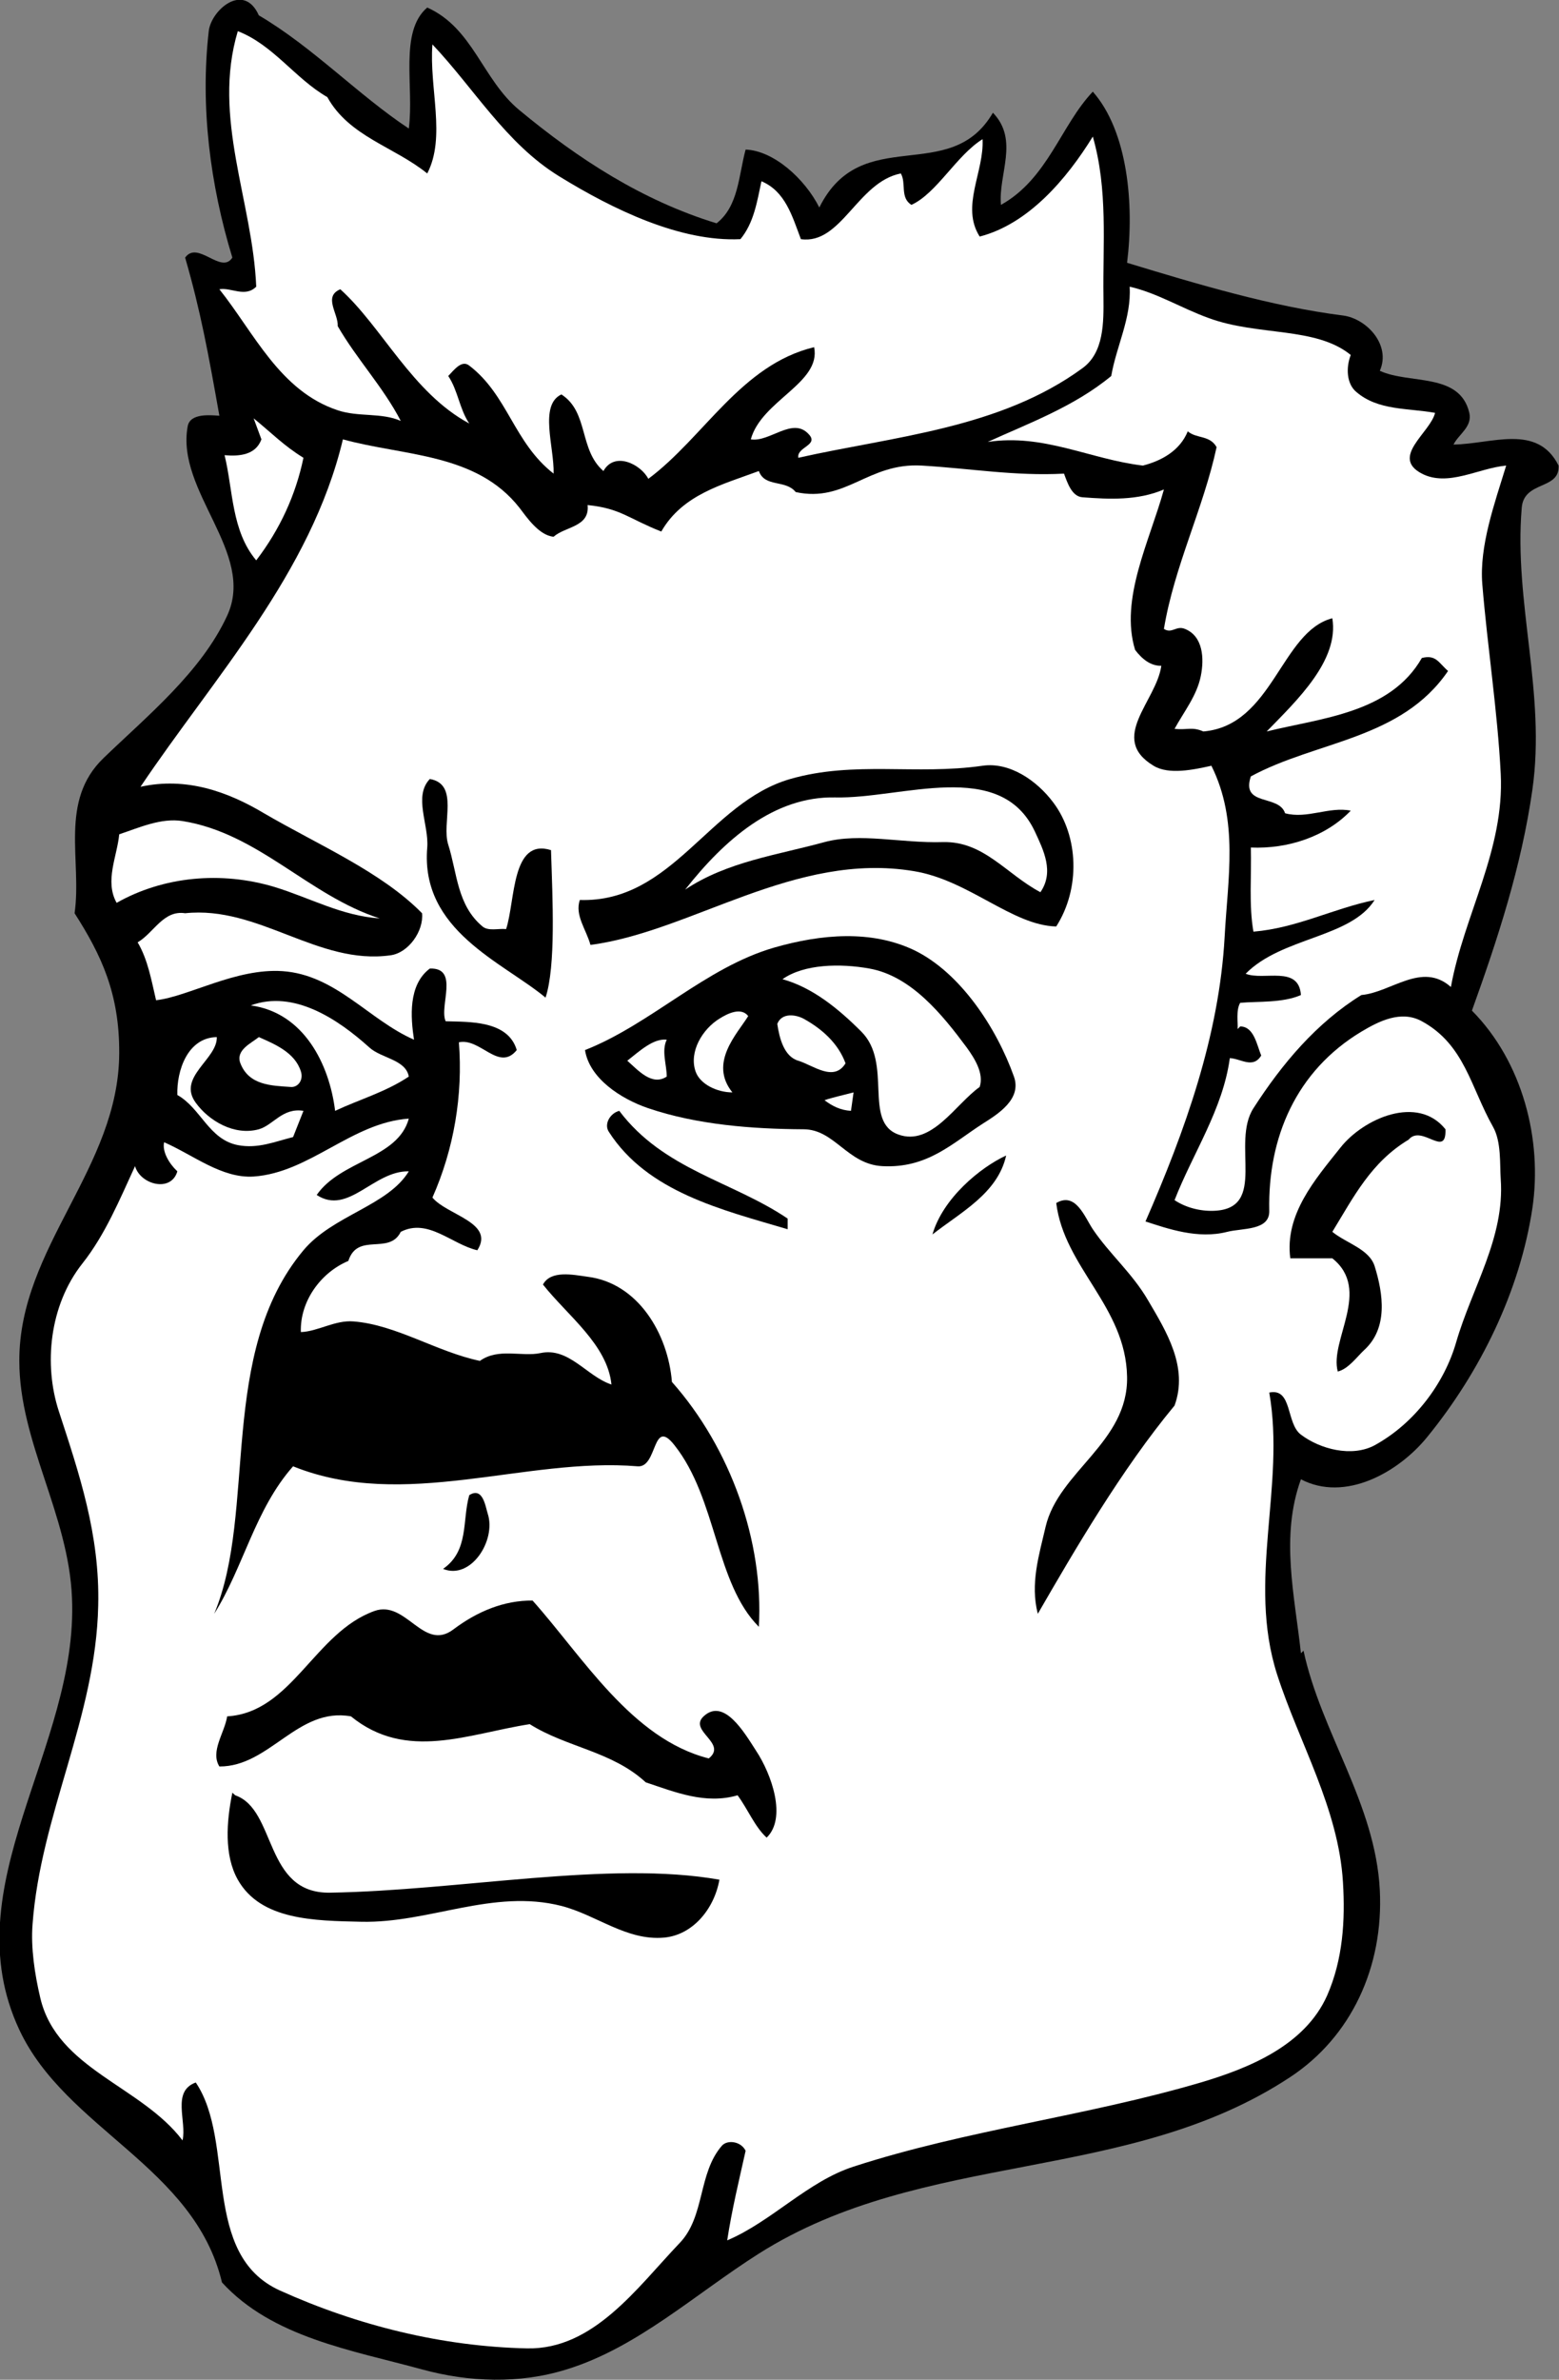 <?xml version="1.0" encoding="UTF-8" standalone="no"?>
<svg
   xmlns:dc="http://purl.org/dc/elements/1.1/"
   xmlns:cc="http://creativecommons.org/ns#"
   xmlns:rdf="http://www.w3.org/1999/02/22-rdf-syntax-ns#"
   xmlns:svg="http://www.w3.org/2000/svg"
   xmlns="http://www.w3.org/2000/svg"
   viewBox="0 0 800.867 1221.667"
   height="1221.667"
   width="800.867"
   xml:space="preserve"
   id="svg2"
   version="1.1"><rect x="0" y="0" width="800.867" height="1221.667" fill="#808080" stroke="none"/><defs
     id="defs6" /><g
     transform="matrix(1.333,0,0,-1.333,0,1221.667)"
     id="g10"><g
       transform="scale(0.1)"
       id="g12"><path
         id="path14"
         style="fill:#000000;fill-opacity:1;fill-rule:nonzero;stroke:none"
         d="m 997.449,9105.75 c 209.001,-123 383.001,-307 578.001,-436 21,161 -38,373 71,466 177,-79 212,-277 355,-395 227,-188 473,-348 760,-436 85,66 85,185 112,284 108,-4 228,-112 284,-223 163,328 504,81 669,365 102,-106 20,-237 31,-355 181,101 231,307 354,436 135,-153 160,-435 132,-659 273,-83 561,-169 832,-203 92,-12 186,-114 142,-213 115,-53 308,-5 345,-162 12,-54 -41,-82 -61,-122 148,2 323,82 405,-81 5,-95 -133,-57 -142,-162 -31,-366 94,-714 41,-1086 -42,-296 -134,-576 -233,-851 196,-198 272,-498 233,-761 -48,-319 -201,-631 -406,-882 -111,-136 -316,-251 -486,-162 -80,-221 -24,-447 0,-670 l 10,10 c 68,-316 277,-589 294,-922 15,-296 -110,-565 -345,-720 -627,-414.004 -1411,-277 -2048,-680.004 -246,-156 -468,-361.996 -741,-446 -183,-56.996 -377,-49 -557,0 -270,74.004 -577,123.004 -770.997,335 -107,447 -601,589.004 -781,973.004 -260,556 227.996,1083 202.996,1663 -12.996,322 -202.996,600 -202.996,913 -1,439 384,742 385,1186 1,229 -69,377 -172.004,538 29.004,203 -60.996,432 112.004,598 167.996,162 376,331 476,548 111.996,242 -199,478 -152,730 10,51 87.996,42 122,40 -42,236 -72,402 -132,609 48.996,68 138.996,-67 182,0 -86,281 -124.004,582 -91,872 9,81 135,191 192.996,61" /><path
         id="path16"
         style="fill:#ffffff;fill-opacity:1;fill-rule:nonzero;stroke:none"
         d="m 1261.45,8790.75 c 84,-152 258,-191 385,-294 73,140 7,329 20,497 161,-170 283,-381 487,-507 211,-130 469,-254 700,-243 52,63 64,144 81,223 92,-39 118,-133 152,-223 156,-22 218,220 385,253 22,-37 -4,-93 41,-121 98,45 173,190 274,253 7,-125 -85,-259 -11,-375 187,48 335,221 436,385 59,-206 38,-412 41,-618 1,-98 2,-214 -81,-274 -319,-233 -725,-262 -1095,-345 -7,42 81,48 40,91 -62,68 -150,-32 -223,-20 41,150 272,217 244,355 -282,-68 -424,-347 -639,-507 -29,56 -130,107 -173,30 -95,82 -56,227 -162,295 -87,-41 -27,-203 -30,-305 -154,120 -176,302 -325,416 -29,23 -58,-16 -81,-40 38,-57 43,-127 81,-183 -220,118 -336,372 -497,517 -67,-28 -7,-94 -10,-142 74,-128 175,-234 243,-365 -75,33 -163,14 -243,41 -223,74 -321.997,298 -455.997,466 45,8 99,-33 141.996,10 -13.996,330 -171,651 -71,984 137.001,-53 221.001,-183 345.001,-254" /><path
         id="path18"
         style="fill:#ffffff;fill-opacity:1;fill-rule:nonzero;stroke:none"
         d="m 4658.45,7939.75 c 190,-70 412,-32 547,-142 -19,-49 -16,-111 21,-142 84,-73 200,-62 304,-81 -19,-77 -173,-170 -51,-234 101,-52 217,21 325,31 -45,-147 -104,-310 -92,-457 20,-243 59,-491 71,-730 15,-294 -142,-544 -192,-821 -112,99 -230,-21 -345,-31 -173,-107 -306,-265 -416,-436 -87,-135 56,-387 -152,-395 -53,-2 -108,12 -152,41 71,182 186,349 213,547 43,-2 89,-42 121,10 -17,41 -28,112 -81,112 l -10,-10 c 2,22 -7,73 10,101 67,6 164,-1 234,30 -8,116 -143,54 -213,82 140,142 404,137 497,284 -160,-33 -300,-108 -467,-122 -18,102 -7,216 -10,324 143,-6 289,42 385,142 -83,17 -168,-33 -253,-10 -24,74 -171,25 -132,142 253,137 579,141 760,406 -36,31 -46,64 -101,50 -122,-213 -388,-231 -598,-283 117,120 280,274 253,436 -198,-51 -229,-413 -497,-436 -43,19 -62,5 -111,10 36,66 86,128 101,203 14,68 9,154 -61,182 -34,14 -50,-20 -81,0 40,242 152,463 203,700 -26,47 -78,32 -111,61 -31,-76 -103,-114 -173,-132 -203,24 -383,124 -598,91 155,71 332,135 476,254 20,116 78,223 71,344 108,-25 197,-82 305,-121" /><path
         id="path20"
         style="fill:#ffffff;fill-opacity:1;fill-rule:nonzero;stroke:none"
         d="m 1169.45,7401.75 c -30,-144 -91,-276 -182.001,-395 -96,114 -88.996,271 -121.996,405 58,-5 120,1 141.997,61 l -30.001,81 c 70.001,-57 117.001,-106 192.001,-152" /><path
         id="path22"
         style="fill:#ffffff;fill-opacity:1;fill-rule:nonzero;stroke:none"
         d="m 2001.45,7209.75 c 27,-35 75,-107 132,-112 45,40 140,37 131,122 128,-13 157,-52 284,-102 82,143 236,181 376,233 23,-64 103,-32 142,-81 194,-42 278,114 486,102 188,-11 358,-41 548,-31 13,-35 30,-88 71,-91 104,-8 213,-13 314,30 -55,-199 -171,-422 -111,-618 26,-34 59,-62 101,-61 -19,-137 -205,-279 -30,-385 59,-36 155,-15 223,0 106,-213 63,-434 51,-659 -21,-381 -153,-748 -305,-1096 86,-28 202,-69 315,-40 59,15 164,4 162,81 -6,283 104,539 355,690 67,40 153,84 233,40 165,-90 188,-254 274,-406 33,-58 26,-144 30,-202 16,-226 -111,-418 -172,-629 -45,-156 -159,-311 -314,-396 -88,-47 -210,-15 -284,41 -58,43 -32,181 -122,162 63,-361 -86,-722 30,-1085 85,-264 237,-516 254,-801 9,-146 0,-297 -61,-436 -86,-193 -302,-280 -487,-335 -442,-130 -904,-183.004 -1338,-324.004 -177,-56.996 -315,-211 -487,-284 18,118 46,233 71,345 -18,37.004 -70,43 -91,20 -93,-106 -65,-272.996 -163,-375 -165,-172.996 -332,-411 -588,-406 -327,7.004 -654,88.004 -953,223.004 -306.001,139 -168.997,570.996 -323.997,801 -94,-34 -34,-149.004 -51,-223.004 -159,210.004 -483,274.004 -548,548.004 -22,93 -37,195 -30,284 31,423 244,798 253,1227 7,274 -74,511 -152,750 -58,178 -37,406 90.996,568 88.004,111 144.004,247 203.004,375 20,-71 139,-103 163,-20 -32,30 -59,76 -51.004,112 111.004,-48 222.004,-140 345,-132 217.001,15 378.001,208 598.001,223 -42,-154 -262,-160 -355,-294 122,-80 219,94 355,91 -81,-133 -293,-169 -406,-304 -332.001,-397 -178.001,-1005 -343.997,-1400 113,179 156.996,402 303.997,568 429,-173 893,36 1328,0 78,-6 55,192 142,81 164,-207 157,-531 325,-699 19,327 -108,687 -335,943 -15,186 -131,381 -325,405 -57,8 -142,26 -172,-30 96,-121 248,-231 264,-385 -95,31 -164,145 -274,121 -72,-15 -162,21 -233,-30 -167,35 -322,139 -487,152 -71,6 -138,-39 -203,-41 -4,118 76,229 183,274 36,112 157,21 202,112 105,54 196,-48 295,-71 69,107 -117,135 -173,203 83,187 118,395 102,598 83,18 154,-115 223,-30 -34,116 -187,108 -274,111 -26,58 54,207 -61,203 -84,-63 -74,-188 -61,-274 -174,76 -301,250 -507,264 -179.997,12 -362.001,-98 -486.997,-112 -18,76 -31,155 -71,223 61.996,36 99,125 183,112 283.996,30 511.997,-201 790.997,-162 70,9 129,94 122,162 -157,160 -402,264 -609,385 -138.997,83 -300.001,141 -475.997,102 282,420 656.997,822 779.997,1338 236,-65 514,-52 680,-263" /><path
         id="path24"
         style="fill:#000000;fill-opacity:1;fill-rule:nonzero;stroke:none"
         d="m 3786.45,6215.75 c 103,15 208,-55 273,-142 97,-129 105,-330 11,-477 -170,4 -336,178 -548,213 -459,77 -857,-233 -1247,-284 -16,59 -61,114 -41,173 358,-11 498,376 811,466 248,71 484,14 741,51" /><path
         id="path26"
         style="fill:#000000;fill-opacity:1;fill-rule:nonzero;stroke:none"
         d="m 1727.45,5911.75 c 35,-111 34,-233 132,-315 23,-19 61,-7 91,-10 36,110 20,352 173,304 6,-189 19,-445 -21,-568 -165,137 -483,258 -456,578 7,88 -54,197 10,264 115,-20 44,-170 71,-253" /><path
         id="path28"
         style="fill:#ffffff;fill-opacity:1;fill-rule:nonzero;stroke:none"
         d="m 3988.45,5961.75 c 33,-71 75,-155 21,-233 -132,70 -218,197 -376,193 -159,-5 -318,37 -456,0 -182,-50 -375,-75 -537,-183 152,193 343,360 578,355 257,-6 637,153 770,-132" /><path
         id="path30"
         style="fill:#ffffff;fill-opacity:1;fill-rule:nonzero;stroke:none"
         d="m 703.453,6002.75 c 292.996,-47 485.997,-287 759.997,-375 -147,10 -268,79 -405,121 -206.001,62 -428.997,41 -608.997,-61 -47.004,84 2,179 10,264 77.996,26 161,64 244,51" /><path
         id="path32"
         style="fill:#000000;fill-opacity:1;fill-rule:nonzero;stroke:none"
         d="m 3522.45,5505.75 c 178,-86 318,-299 385,-487 31,-87 -61,-144 -121,-182 -118,-76 -213,-172 -386,-163 -135,7 -184,142 -304,142 -196,1 -409,17 -598,81 -106,36 -227,115 -244,224 256,101 463,318 730,395 182,52 373,68 538,-10" /><path
         id="path34"
         style="fill:#ffffff;fill-opacity:1;fill-rule:nonzero;stroke:none"
         d="m 3725.45,5130.75 c 31,-43 67,-100 50,-152 -93,-66 -186,-230 -314,-183 -136,50 -20,274 -142,396 -88,88 -188,170 -304,202 84,59 224,61 335,41 162,-29 282,-179 375,-304" /><path
         id="path36"
         style="fill:#ffffff;fill-opacity:1;fill-rule:nonzero;stroke:none"
         d="m 1423.45,5130.75 c 46,-42 140,-46 152,-112 -88,-59 -190,-88 -284,-132 -22,179 -120,378 -325.001,406 166.001,61 336.001,-53 457.001,-162" /><path
         id="path38"
         style="fill:#ffffff;fill-opacity:1;fill-rule:nonzero;stroke:none"
         d="m 2883.45,5251.75 c -42,-68 -153,-180 -61,-294 -58,0 -125,31 -142,81 -26,76 27,163 92,203 30,19 83,46 111,10" /><path
         id="path40"
         style="fill:#ffffff;fill-opacity:1;fill-rule:nonzero;stroke:none"
         d="m 3258.45,5069.75 c -45,-73 -124,-8 -182,10 -55,16 -73,87 -81,142 18,45 73,35 101,20 71,-39 134,-95 162,-172" /><path
         id="path42"
         style="fill:#ffffff;fill-opacity:1;fill-rule:nonzero;stroke:none"
         d="m 835.453,5170.75 c 3,-85 -154,-154 -81,-253 50,-69 147.996,-128 242.996,-102 56.001,16 91.001,84 172.001,71 l -40,-101 c -69,-17 -134.997,-46 -213.001,-31 -111.996,22 -141.996,142 -232.996,193 -3,93 38.996,221 152,223" /><path
         id="path44"
         style="fill:#ffffff;fill-opacity:1;fill-rule:nonzero;stroke:none"
         d="m 1159.45,5038.75 c 11,-33 -11,-63 -40,-60 -73,5 -159.997,6 -193.001,91 -20,51 43.004,78 71,101 61.001,-27 139.001,-59 162.001,-132" /><path
         id="path46"
         style="fill:#ffffff;fill-opacity:1;fill-rule:nonzero;stroke:none"
         d="m 2569.45,5018.75 c -57,-38 -111,25 -152,61 46,36 100,87 152,81 -21,-43 0,-97 0,-142" /><path
         id="path48"
         style="fill:#ffffff;fill-opacity:1;fill-rule:nonzero;stroke:none"
         d="m 3279.45,4886.75 c -39,2 -72,18 -102,41 29,10 74,20 112,30 l -10,-71" /><path
         id="path50"
         style="fill:#000000;fill-opacity:1;fill-rule:nonzero;stroke:none"
         d="m 3035.45,4471.75 v -41 c -253,75 -540,143 -689,375 -20,30 5,72 40,81 171,-227 436,-271 649,-415" /><path
         id="path52"
         style="fill:#000000;fill-opacity:1;fill-rule:nonzero;stroke:none"
         d="m 5570.45,4815.75 c 4,-115 -91,21 -142,-40 -145,-87 -212,-221 -294,-355 54,-44 142,-66 163,-132 33,-106 53,-239 -41,-324 -26,-24 -60,-72 -101,-82 -33,120 132,314 -21,436 h -162 c -22,169 95,303 193,426 89,113 298,205 405,71" /><path
         id="path54"
         style="fill:#000000;fill-opacity:1;fill-rule:nonzero;stroke:none"
         d="m 3877.45,4714.75 c -32,-145 -174,-218 -284,-304 40,139 184,258 284,304" /><path
         id="path56"
         style="fill:#000000;fill-opacity:1;fill-rule:nonzero;stroke:none"
         d="m 4211.45,4430.75 c 64,-95 152,-169 213,-274 70,-119 156,-257 102,-405 -205,-247 -387,-560 -527,-802 -30,116 5,227 30,335 50,214 319,325 314,578 -5,271 -242,420 -273,669 75,44 109,-53 141,-101" /><path
         id="path58"
         style="fill:#000000;fill-opacity:1;fill-rule:nonzero;stroke:none"
         d="m 1879.45,3335.75 c 34,-103 -65,-257 -172,-213 101,70 73,187 101,284 52,33 62,-42 71,-71" /><path
         id="path60"
         style="fill:#000000;fill-opacity:1;fill-rule:nonzero;stroke:none"
         d="m 2052.45,3000.75 c 193,-216 382,-533 679,-608 74,59 -80,106 -20,162 78,73 157,-62 202,-132 61,-92 119,-260 41,-335 -46,42 -72,109 -112,163 -124,-36 -240,12 -354,50 -130,120 -304,134 -447,224 -238,-37 -475,-144 -689,30 -205,37 -313,-194 -506.997,-193 -36,58 20,129 30,193 249.997,15 335.997,323 567.997,406 122,43 188,-159 304,-71 93,70 196,112 305,111" /><path
         id="path62"
         style="fill:#000000;fill-opacity:1;fill-rule:nonzero;stroke:none"
         d="m 906.449,2250.75 c 160.001,-55 110.001,-379 365.001,-375 500,8 1078,125 1501,50 -20,-113 -103,-213 -213,-223 -145,-13 -260,87 -396,122 -264,67 -510,-67 -771,-61 -182,4 -388,6 -476.001,162 -52.996,94 -44,223 -20.996,335 l 10.996,-10" /></g></g></svg>